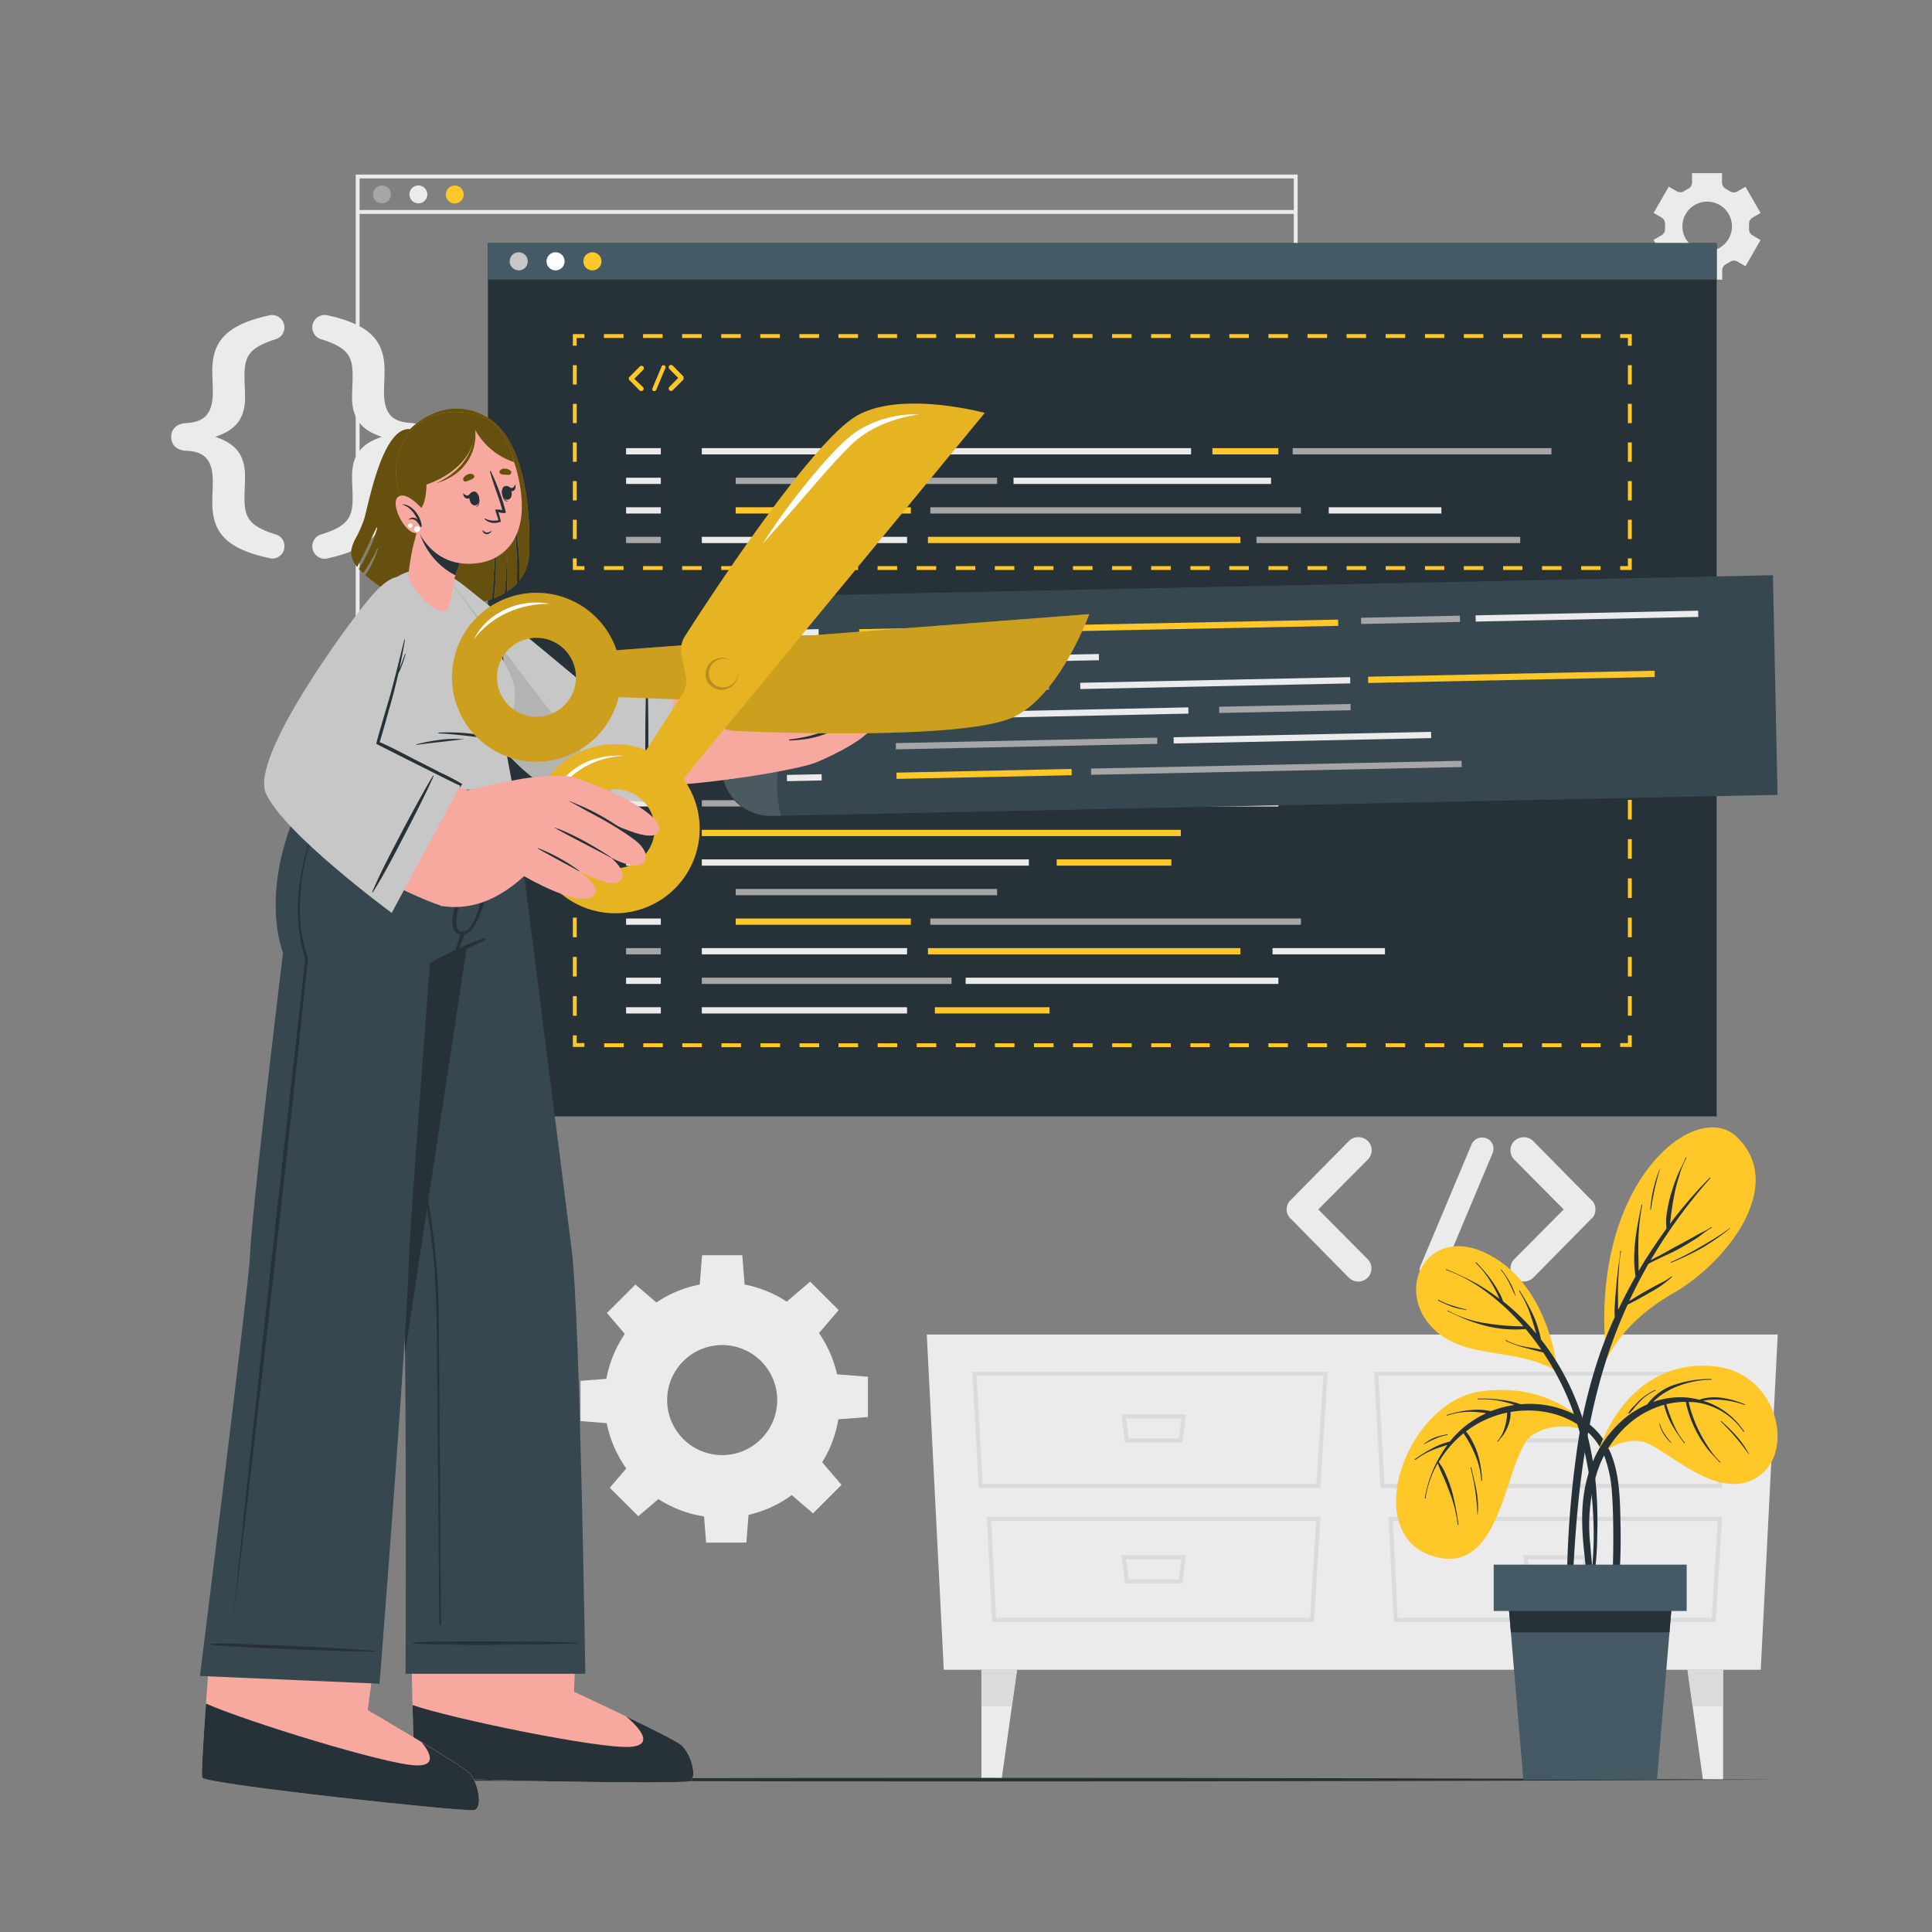 <svg xmlns="http://www.w3.org/2000/svg" viewBox="0 0 500 500"><rect x="0" y="0" width="500" height="500" fill="#808080" stroke="none"/><g id="freepik--background-complete--inject-52"><path d="M430,56.29a1.85,1.85,0,0,1,.91,1.72c0,.19,0,.39,0,.58s0,.39,0,.58a1.86,1.86,0,0,1-.9,1.72l-2.09,1.2,3.92,6.78,2.08-1.2a1.85,1.85,0,0,1,1.95.07c.32.21.66.4,1,.58a1.85,1.85,0,0,1,1,1.65v2.4h7.83V70a1.85,1.85,0,0,1,1-1.65c.34-.18.68-.37,1-.58a1.85,1.85,0,0,1,1.95-.07l2.08,1.2,3.91-6.78-2.08-1.21a1.84,1.84,0,0,1-.91-1.72c0-.19,0-.38,0-.57s0-.39,0-.58a1.85,1.85,0,0,1,.91-1.72l2.08-1.2-3.91-6.78-2.07,1.2a1.85,1.85,0,0,1-2-.07,10.14,10.14,0,0,0-1-.58,1.86,1.86,0,0,1-1-1.66V44.81H437.9V47.2a1.86,1.86,0,0,1-1,1.66,10.14,10.14,0,0,0-1,.58,1.85,1.85,0,0,1-1.95.07l-2.07-1.2-3.92,6.78Zm11.81-4.11a6.41,6.41,0,1,1-6.4,6.41A6.41,6.41,0,0,1,441.81,52.18Z" style="fill:#ebebeb"></path><path d="M156.43,362.35a30.47,30.47,0,1,0,30.47-30.47A30.47,30.47,0,0,0,156.43,362.35Zm16.23,0a14.24,14.24,0,1,1,14.24,14.23A14.24,14.24,0,0,1,172.66,362.35Z" style="fill:#ebebeb"></path><polygon points="181.04 333.14 192.76 333.14 192.11 324.85 181.69 324.85 181.04 333.14" style="fill:#ebebeb"></polygon><polygon points="203.34 337.09 211.63 345.38 217.04 339.05 209.67 331.68 203.34 337.09" style="fill:#ebebeb"></polygon><polygon points="216.32 355.65 216.32 367.37 224.62 366.72 224.62 356.3 216.32 355.65" style="fill:#ebebeb"></polygon><polygon points="212.38 377.96 204.09 386.24 210.41 391.65 217.78 384.28 212.38 377.96" style="fill:#ebebeb"></polygon><polygon points="193.81 390.94 182.09 390.94 182.74 399.23 193.16 399.23 193.81 390.94" style="fill:#ebebeb"></polygon><polygon points="171.51 386.99 163.22 378.7 157.81 385.03 165.19 392.4 171.51 386.99" style="fill:#ebebeb"></polygon><polygon points="158.53 368.43 158.53 356.71 150.23 357.36 150.23 367.78 158.53 368.43" style="fill:#ebebeb"></polygon><polygon points="162.48 346.12 170.76 337.84 164.44 332.43 157.07 339.8 162.48 346.12" style="fill:#ebebeb"></polygon><path d="M85,144.45a3.21,3.21,0,0,1-2-6.1c7.22-2.24,8.26-4.54,8.26-9.6,0-1.49-.15-3.94-.15-5.51,0-5.8,2.75-8.55,7.74-10.19-4.91-1.56-7.74-4.39-7.74-10.19,0-1.56.15-4,.15-5.51,0-5-1-7.36-8.26-9.59a3.21,3.21,0,0,1,2-6.1C96.48,84.19,99.53,88.8,99.53,96c0,1.11-.15,4.09-.15,5.35,0,5.51,1.94,7.89,7,8.11,2.39.15,3.8,1.56,3.8,3.57s-1.41,3.42-3.8,3.57c-5.05.15-7,2.61-7,8,0,1.26.15,4.24.15,5.35C99.53,137.3,96.48,141.92,85,144.45Z" style="fill:#ebebeb"></path><path d="M69.52,81.66a3.2,3.2,0,0,1,1.93,6.1c-7.14,2.23-8.18,4.54-8.18,9.59,0,1.49.15,4,.15,5.51,0,5.8-2.76,8.55-7.74,10.19,4.91,1.56,7.74,4.39,7.74,10.19,0,1.57-.15,4-.15,5.51,0,5.06,1,7.36,8.18,9.6a3.08,3.08,0,0,1,2.16,3.05,3.13,3.13,0,0,1-4.09,3C58,141.92,54.94,137.3,54.94,130c0-1.11.14-4.09.14-5.35,0-5.43-2-7.89-7.06-8-2.31-.15-3.72-1.56-3.72-3.57s1.41-3.42,3.72-3.57c5.06-.22,7.06-2.6,7.06-8.11,0-1.26-.14-4.24-.14-5.35C54.94,88.8,58,84.19,69.52,81.66Z" style="fill:#ebebeb"></path><path d="M353.92,325.85a3.4,3.4,0,0,1-2.36,5.82,3.58,3.58,0,0,1-2.48-1L334,315.35c-.17-.05-.22-.16-.27-.32a.55.55,0,0,0-.17-.11,1.47,1.47,0,0,1-.15-.43.28.28,0,0,1-.17-.22c-.05-.11-.05-.27-.1-.32s-.12-.21-.12-.27v-.38c0-.11-.05-.16-.05-.32s.05-.22.05-.27v-.37c0-.11.12-.17.12-.22s.05-.27.1-.44.05-.05.05-.1.17-.38.27-.48a.11.11,0,0,1,.12-.11.9.9,0,0,1,.32-.38l15.13-15.35a3.51,3.51,0,0,1,4.84,0,3.39,3.39,0,0,1,0,4.85L341.17,313Z" style="fill:#ebebeb"></path><path d="M367.64,327.58l13.2-31.41a3,3,0,0,1,3.93-1.55,2.91,2.91,0,0,1,1.51,3.82l-13.2,31.45a3,3,0,0,1-2.75,1.78,2.55,2.55,0,0,1-1.07-.21A2.92,2.92,0,0,1,367.64,327.58Z" style="fill:#ebebeb"></path><path d="M412.33,314.92a0,0,0,0,1-.05.05,2.72,2.72,0,0,1-.38.38L396.77,330.7a3.52,3.52,0,0,1-4.85,0,3.41,3.41,0,0,1,0-4.85L404.68,313l-12.76-12.87a3.41,3.41,0,0,1,0-4.85,3.52,3.52,0,0,1,4.85,0l15.13,15.35a2.72,2.72,0,0,1,.38.38c.05,0,.05.11.05.11.11.21.21.32.28.48s.05.05.05.1a2,2,0,0,0,.16.49c0,.06.05.06.05.17v.37c0,.05.06.21.06.27s-.06.21-.06.27v.43c0,.06-.05.06-.05.11a3.28,3.28,0,0,0-.16.48c0,.06-.05.06-.05.16A5.23,5.23,0,0,0,412.33,314.92Z" style="fill:#ebebeb"></path><path d="M335.83,229.33H92.06V45.17H335.83Zm-242.77-1H334.83V46.17H93.06Z" style="fill:#ebebeb"></path><path d="M101.17,50.33A2.31,2.31,0,1,1,98.86,48,2.32,2.32,0,0,1,101.17,50.33Z" style="fill:#a6a6a6"></path><path d="M110.59,50.33A2.31,2.31,0,1,1,108.28,48,2.31,2.31,0,0,1,110.59,50.33Z" style="fill:#ebebeb"></path><path d="M120,50.33a2.31,2.31,0,1,1-2.3-2.31A2.31,2.31,0,0,1,120,50.33Z" style="fill:#FFC727"></path><rect x="92.56" y="54.35" width="242.77" height="1" style="fill:#ebebeb"></rect><polygon points="244.25 432.13 455.68 432.13 460.08 345.38 239.85 345.38 244.25 432.13" style="fill:#ebebeb"></polygon><path d="M445.66,385.09H357.27L355.61,355h92ZM358.28,384h86.38l1.8-28H356.74Z" style="fill:#dbdbdb"></path><path d="M444,419.74h-83.3l-1.35-27.19h86.35Zm-82.29-1.07H443l1.56-25.05H360.5Z" style="fill:#dbdbdb"></path><path d="M410,373.3H395.12l-.94-7.27h16.73Zm-13.91-1.07h13l.66-5.13H395.4Z" style="fill:#dbdbdb"></path><path d="M410,409.78H395.12l-.94-7.27h16.73Zm-13.91-1.07h13l.66-5.13H395.4Z" style="fill:#dbdbdb"></path><path d="M341.69,385.09h-88.4L251.63,355h92ZM254.3,384h86.39l1.79-28H252.76Z" style="fill:#dbdbdb"></path><path d="M340.06,419.74h-83.3l-1.36-27.19h86.35Zm-82.29-1.07h81.28l1.57-25.05h-84.1Z" style="fill:#dbdbdb"></path><path d="M306,373.3H291.15l-.94-7.27h16.73Zm-13.91-1.07h13l.67-5.13H291.42Z" style="fill:#dbdbdb"></path><path d="M306,409.78H291.15l-.94-7.27h16.73Zm-13.91-1.07h13l.67-5.13H291.42Z" style="fill:#dbdbdb"></path><polygon points="263.21 432.13 261.88 441.58 259.21 460.57 253.99 460.57 253.99 432.13 263.21 432.13" style="fill:#ebebeb"></polygon><polygon points="263.21 432.13 261.88 441.58 253.99 441.58 253.99 432.13 263.21 432.13" style="fill:#dbdbdb"></polygon><polygon points="436.72 432.13 438.05 441.58 440.72 460.57 445.94 460.57 445.94 432.13 436.72 432.13" style="fill:#ebebeb"></polygon><polygon points="436.72 432.13 438.05 441.58 445.94 441.58 445.94 432.13 436.72 432.13" style="fill:#dbdbdb"></polygon></g><g id="freepik--Tab--inject-52"><rect x="126.28" y="62.92" width="318" height="225.99" style="fill:#263238"></rect><rect x="126.28" y="62.92" width="318" height="9.42" style="fill:#455a64"></rect><path d="M136.59,67.63a2.34,2.34,0,1,1-2.34-2.34A2.34,2.34,0,0,1,136.59,67.63Z" style="fill:#c7c7c7"></path><path d="M146.12,67.63a2.34,2.34,0,1,1-2.33-2.34A2.33,2.33,0,0,1,146.12,67.63Z" style="fill:#fff"></path><path d="M155.66,67.63a2.34,2.34,0,1,1-2.34-2.34A2.34,2.34,0,0,1,155.66,67.63Z" style="fill:#FFC727"></path><polygon points="422.3 147.51 419.3 147.51 419.3 146.51 421.3 146.51 421.3 144.51 422.3 144.51 422.3 147.51" style="fill:#FFC727"></polygon><path d="M414.24,147.51h-5.05v-1h5.05Zm-10.11,0h-5.06v-1h5.06Zm-10.12,0H389v-1H394Zm-10.11,0h-5.06v-1h5.06Zm-10.12,0h-5v-1h5Zm-10.11,0h-5.06v-1h5.06Zm-10.12,0H348.5v-1h5.05Zm-10.11,0h-5.06v-1h5.06Zm-10.12,0h-5.05v-1h5.05Zm-10.11,0h-5.06v-1h5.06Zm-10.12,0h-5v-1h5Zm-10.11,0h-5.06v-1H303Zm-10.11,0h-5.06v-1h5.06Zm-10.12,0h-5.06v-1h5.06Zm-10.12,0h-5.05v-1h5.05Zm-10.11,0h-5.06v-1h5.06Zm-10.11,0h-5.06v-1h5.06Zm-10.12,0h-5.06v-1h5.06Zm-10.11,0h-5.06v-1h5.06Zm-10.12,0H217v-1h5.06Zm-10.11,0h-5.06v-1H212Zm-10.12,0h-5.06v-1h5.06Zm-10.11,0h-5.06v-1h5.06Zm-10.12,0h-5.06v-1h5.06Zm-10.11,0h-5.06v-1h5.06Zm-10.12,0h-5.06v-1h5.06Z" style="fill:#FFC727"></path><polygon points="151.25 147.51 148.25 147.51 148.25 144.51 149.25 144.51 149.25 146.51 151.25 146.51 151.25 147.51" style="fill:#FFC727"></polygon><path d="M149.26,139.51h-1v-5h1Zm0-10h-1v-5h1Zm0-10h-1v-5h1Zm0-10h-1v-5h1Zm0-10h-1v-5h1Z" style="fill:#FFC727"></path><polygon points="149.25 89.47 148.25 89.47 148.25 86.47 151.25 86.47 151.25 87.47 149.25 87.47 149.25 89.47" style="fill:#FFC727"></polygon><path d="M414.24,87.47h-5.05v-1h5.05Zm-10.11,0h-5.06v-1h5.06Zm-10.12,0H389v-1H394Zm-10.11,0h-5.06v-1h5.06Zm-10.12,0h-5v-1h5Zm-10.11,0h-5.06v-1h5.06Zm-10.12,0H348.5v-1h5.05Zm-10.11,0h-5.06v-1h5.06Zm-10.12,0h-5.05v-1h5.05Zm-10.11,0h-5.06v-1h5.06Zm-10.12,0h-5v-1h5Zm-10.11,0h-5.06v-1H303Zm-10.12,0h-5.05v-1h5.05Zm-10.11,0h-5.06v-1h5.06Zm-10.12,0h-5.05v-1h5.05Zm-10.11,0h-5.06v-1h5.06Zm-10.11,0h-5.06v-1h5.06Zm-10.12,0h-5.06v-1h5.06Zm-10.12,0h-5v-1h5Zm-10.11,0H217v-1h5.06Zm-10.11,0h-5.06v-1H212Zm-10.12,0h-5.06v-1h5.06Zm-10.11,0h-5.06v-1h5.06Zm-10.12,0h-5.06v-1h5.06Zm-10.11,0h-5.06v-1h5.06Zm-10.12,0h-5.06v-1h5.06Z" style="fill:#FFC727"></path><polygon points="422.3 89.47 421.3 89.47 421.3 87.47 419.3 87.47 419.3 86.47 422.3 86.47 422.3 89.47" style="fill:#FFC727"></polygon><path d="M422.3,139.51h-1v-5h1Zm0-10h-1v-5h1Zm0-10h-1v-5h1Zm0-10h-1v-5h1Zm0-10h-1v-5h1Z" style="fill:#FFC727"></path><polygon points="422.3 270.95 419.3 270.95 419.3 269.95 421.3 269.95 421.3 267.95 422.3 267.95 422.3 270.95" style="fill:#FFC727"></polygon><path d="M414.24,271h-5.05v-1h5.05Zm-10.11,0h-5.06v-1h5.06ZM394,271H389v-1H394Zm-10.11,0h-5.06v-1h5.06Zm-10.12,0h-5v-1h5Zm-10.11,0h-5.06v-1h5.06Zm-10.12,0H348.5v-1h5.05Zm-10.11,0h-5.06v-1h5.06Zm-10.12,0h-5.05v-1h5.05Zm-10.11,0h-5.06v-1h5.06Zm-10.12,0h-5v-1h5ZM303,271h-5.06v-1H303Zm-10.11,0h-5.06v-1h5.06Zm-10.12,0h-5.06v-1h5.06Zm-10.12,0h-5.05v-1h5.05Zm-10.11,0h-5.06v-1h5.06Zm-10.11,0h-5.06v-1h5.06Zm-10.12,0h-5.06v-1h5.06Zm-10.11,0h-5.06v-1h5.06Zm-10.12,0H217v-1h5.06ZM212,271h-5.06v-1H212Zm-10.12,0h-5.06v-1h5.06Zm-10.11,0h-5.06v-1h5.06Zm-10.12,0h-5.06v-1h5.06Zm-10.11,0h-5.06v-1h5.06Zm-10.12,0h-5.06v-1h5.06Z" style="fill:#FFC727"></path><polygon points="151.25 270.95 148.25 270.95 148.25 267.95 149.25 267.95 149.25 269.95 151.25 269.95 151.25 270.95" style="fill:#FFC727"></polygon><path d="M149.26,262.87h-1v-5.08h1Zm0-10.15h-1v-5.08h1Zm0-10.16h-1v-5.08h1Zm0-10.16h-1v-5.08h1Zm0-10.16h-1v-5.07h1Zm0-10.15h-1V207h1Z" style="fill:#FFC727"></path><polygon points="149.25 201.93 148.25 201.93 148.25 198.93 151.25 198.93 151.25 199.93 149.25 199.93 149.25 201.93" style="fill:#FFC727"></polygon><path d="M414.24,199.93h-5.05v-1h5.05Zm-10.11,0h-5.06v-1h5.06Zm-10.12,0H389v-1H394Zm-10.11,0h-5.06v-1h5.06Zm-10.12,0h-5v-1h5Zm-10.11,0h-5.06v-1h5.06Zm-10.12,0H348.5v-1h5.05Zm-10.11,0h-5.06v-1h5.06Zm-10.12,0h-5.05v-1h5.05Zm-10.11,0h-5.06v-1h5.06Zm-10.12,0h-5v-1h5Zm-10.11,0h-5.06v-1H303Zm-10.12,0h-5.05v-1h5.05Zm-10.11,0h-5.06v-1h5.06Zm-10.12,0h-5.05v-1h5.05Zm-10.11,0h-5.06v-1h5.06Zm-10.11,0h-5.06v-1h5.06Zm-10.12,0h-5.06v-1h5.06Zm-10.12,0h-5v-1h5Zm-10.11,0H217v-1h5.06Zm-10.11,0h-5.06v-1H212Zm-10.12,0h-5.06v-1h5.06Zm-10.11,0h-5.06v-1h5.06Zm-10.12,0h-5.06v-1h5.06Zm-10.11,0h-5.06v-1h5.06Zm-10.12,0h-5.06v-1h5.06Z" style="fill:#FFC727"></path><polygon points="422.3 201.93 421.3 201.93 421.3 199.93 419.3 199.93 419.3 198.93 422.3 198.93 422.3 201.93" style="fill:#FFC727"></polygon><path d="M422.3,262.87h-1V257.8h1Zm0-10.15h-1v-5.08h1Zm0-10.16h-1v-5.08h1Zm0-10.16h-1v-5.08h1Zm0-10.16h-1v-5.07h1Zm0-10.15h-1V207h1Z" style="fill:#FFC727"></path><rect x="162.03" y="115.98" width="8.99" height="1.62" style="fill:#ebebeb"></rect><rect x="181.63" y="115.98" width="126.62" height="1.62" style="fill:#ebebeb"></rect><rect x="313.77" y="115.98" width="17.07" height="1.62" style="fill:#FFC727"></rect><rect x="334.55" y="115.98" width="66.96" height="1.62" style="fill:#a6a6a6"></rect><rect x="162.03" y="123.63" width="8.99" height="1.62" style="fill:#ebebeb"></rect><rect x="190.39" y="123.63" width="67.66" height="1.62" style="fill:#a6a6a6"></rect><rect x="190.39" y="131.28" width="45.34" height="1.62" style="fill:#FFC727"></rect><rect x="325.18" y="138.93" width="68.25" height="1.62" style="fill:#a6a6a6"></rect><rect x="240.76" y="131.28" width="95.92" height="1.62" style="fill:#a6a6a6"></rect><rect x="262.3" y="123.63" width="66.64" height="1.62" style="fill:#ebebeb"></rect><rect x="343.88" y="131.28" width="29.15" height="1.62" style="fill:#ebebeb"></rect><rect x="162.03" y="131.28" width="8.99" height="1.62" style="fill:#ebebeb"></rect><rect x="162.03" y="138.93" width="8.99" height="1.62" style="fill:#a6a6a6"></rect><rect x="181.63" y="138.93" width="53.12" height="1.62" style="fill:#ebebeb"></rect><rect x="240.15" y="138.93" width="80.86" height="1.62" style="fill:#FFC727"></rect><rect x="181.63" y="207.1" width="64.63" height="1.62" style="fill:#a6a6a6"></rect><rect x="273.47" y="222.41" width="29.67" height="1.62" style="fill:#FFC727"></rect><rect x="190.39" y="237.71" width="45.34" height="1.62" style="fill:#FFC727"></rect><rect x="181.63" y="214.76" width="123.96" height="1.62" style="fill:#FFC727"></rect><rect x="249.91" y="207.1" width="80.93" height="1.62" style="fill:#ebebeb"></rect><rect x="162.03" y="207.1" width="8.99" height="1.62" style="fill:#ebebeb"></rect><rect x="162.03" y="222.41" width="8.99" height="1.62" style="fill:#ebebeb"></rect><rect x="181.63" y="222.41" width="84.64" height="1.62" style="fill:#ebebeb"></rect><rect x="241.95" y="260.67" width="29.67" height="1.62" style="fill:#FFC727"></rect><rect x="181.63" y="260.67" width="53.12" height="1.62" style="fill:#ebebeb"></rect><rect x="162.03" y="230.06" width="8.99" height="1.62" style="fill:#ebebeb"></rect><rect x="190.39" y="230.06" width="67.66" height="1.62" style="fill:#a6a6a6"></rect><rect x="181.63" y="253.02" width="64.63" height="1.62" style="fill:#a6a6a6"></rect><rect x="240.76" y="237.71" width="95.92" height="1.62" style="fill:#a6a6a6"></rect><rect x="329.33" y="245.37" width="29.1" height="1.62" style="fill:#ebebeb"></rect><rect x="162.03" y="237.71" width="8.99" height="1.62" style="fill:#ebebeb"></rect><rect x="162.03" y="245.37" width="8.99" height="1.62" style="fill:#a6a6a6"></rect><rect x="162.03" y="253.02" width="8.99" height="1.62" style="fill:#ebebeb"></rect><rect x="162.03" y="260.67" width="8.99" height="1.62" style="fill:#ebebeb"></rect><rect x="181.63" y="245.37" width="53.12" height="1.62" style="fill:#ebebeb"></rect><rect x="249.91" y="253.02" width="80.93" height="1.62" style="fill:#ebebeb"></rect><rect x="240.15" y="245.37" width="80.86" height="1.62" style="fill:#FFC727"></rect><path d="M166.39,100.17a.6.6,0,0,1,0,.87.63.63,0,0,1-.42.17.68.68,0,0,1-.45-.17l-2.72-2.76s0,0-.05-.06l0,0a.26.26,0,0,1,0-.08.05.05,0,0,1,0,0,.15.15,0,0,1,0-.06s0,0,0,0v-.25s0,0,0,0a.2.2,0,0,1,0-.07s0,0,0,0a.73.73,0,0,1,.05-.09,0,0,0,0,1,0,0,.19.19,0,0,1,.06-.07l2.72-2.76a.63.63,0,0,1,.87,0,.6.6,0,0,1,0,.87l-2.29,2.32Z" style="fill:#FFC727"></path><path d="M168.86,100.48l2.37-5.65a.54.54,0,0,1,.71-.28.51.51,0,0,1,.27.68l-2.37,5.66a.53.53,0,0,1-.5.32.46.46,0,0,1-.19,0A.52.52,0,0,1,168.86,100.48Z" style="fill:#FFC727"></path><path d="M176.9,98.2h0a.46.46,0,0,1-.07.07L174.1,101a.66.66,0,0,1-.44.17.63.63,0,0,1-.43-.17.62.62,0,0,1,0-.87l2.29-2.32-2.29-2.32a.62.62,0,0,1,0-.87.63.63,0,0,1,.87,0l2.72,2.76a.46.46,0,0,1,.07.07s0,0,0,0a.9.9,0,0,1,0,.09s0,0,0,0a.26.26,0,0,0,0,.08s0,0,0,0v.07s0,0,0,0,0,0,0,.05V98s0,0,0,0a.41.41,0,0,0,0,.08s0,0,0,0Z" style="fill:#FFC727"></path></g><g id="freepik--Code--inject-52"><path d="M186.47,151.7h273a0,0,0,0,1,0,0v56.86a0,0,0,0,1,0,0H198.84a12.38,12.38,0,0,1-12.38-12.38V151.7A0,0,0,0,1,186.47,151.7Z" transform="translate(-3.71 6.82) rotate(-1.2)" style="fill:#37474f"></path><rect x="381.89" y="158.63" width="57.62" height="1.62" transform="translate(-3.25 8.65) rotate(-1.2)" style="fill:#ebebeb"></rect><rect x="352.25" y="159.59" width="25.59" height="1.62" transform="translate(-3.28 7.69) rotate(-1.2)" style="fill:#a6a6a6"></rect><rect x="315.52" y="182.53" width="34.02" height="1.62" transform="translate(-3.77 7.02) rotate(-1.2)" style="fill:#a6a6a6"></rect><rect x="222.46" y="161.28" width="123.96" height="1.62" transform="matrix(1, -0.02, 0.02, 1, -3.34, 6)" style="fill:#FFC727"></rect><rect x="231.39" y="169.49" width="53.12" height="1.62" transform="matrix(1, -0.02, 0.02, 1, -3.52, 5.45)" style="fill:#ebebeb"></rect><rect x="354.08" y="174.35" width="74.16" height="1.62" transform="translate(-3.59 8.24) rotate(-1.2)" style="fill:#FFC727"></rect><rect x="279.57" y="175.96" width="69.88" height="1.62" transform="translate(-3.64 6.64) rotate(-1.2)" style="fill:#ebebeb"></rect><rect x="231.55" y="177.28" width="39.93" height="1.62" transform="translate(-3.68 5.32) rotate(-1.2)" style="fill:#a6a6a6"></rect><rect x="202.88" y="162.9" width="8.99" height="1.62" transform="translate(-3.39 4.39) rotate(-1.2)" style="fill:#ebebeb"></rect><rect x="203.04" y="170.55" width="8.99" height="1.62" transform="translate(-3.55 4.39) rotate(-1.2)" style="fill:#a6a6a6"></rect><rect x="203.2" y="178.2" width="8.99" height="1.62" transform="translate(-3.71 4.4) rotate(-1.2)" style="fill:#ebebeb"></rect><rect x="203.35" y="185.15" width="8.99" height="1.62" transform="matrix(1, -0.02, 0.02, 1, -3.85, 4.4)" style="fill:#ebebeb"></rect><rect x="222.93" y="183.94" width="84.64" height="1.62" transform="translate(-3.82 5.61) rotate(-1.2)" style="fill:#ebebeb"></rect><rect x="203.51" y="192.8" width="8.99" height="1.62" transform="translate(-4.02 4.41) rotate(-1.2)" style="fill:#ebebeb"></rect><rect x="231.85" y="191.59" width="67.66" height="1.62" transform="translate(-3.98 5.62) rotate(-1.2)" style="fill:#a6a6a6"></rect><rect x="232.02" y="199.47" width="45.34" height="1.62" transform="translate(-4.15 5.39) rotate(-1.2)" style="fill:#FFC727"></rect><rect x="282.37" y="197.89" width="95.92" height="1.62" transform="translate(-4.1 6.97) rotate(-1.2)" style="fill:#a6a6a6"></rect><rect x="303.75" y="190.09" width="66.64" height="1.62" transform="translate(-3.93 7.11) rotate(-1.2)" style="fill:#ebebeb"></rect><rect x="203.67" y="200.45" width="8.99" height="1.62" transform="translate(-4.18 4.41) rotate(-1.2)" style="fill:#ebebeb"></rect><path d="M202.26,211.1l-2.33.05a12.84,12.84,0,0,1-13.11-12.57,44.7,44.7,0,0,0,14.55.08S200.42,206.43,202.26,211.1Z" style="fill:#fff;opacity:0.1"></path></g><g id="freepik--Floor--inject-52"><path d="M460.08,460.57c-130.8.62-277.53.62-408.33,0,130.8-.61,277.53-.61,408.33,0Z" style="fill:#263238"></path></g><g id="freepik--Plant--inject-52"><path d="M413,371.35s-9.14-14-29.59-11.29c-19.43,2.58-31.52,36.63-12.69,42.62s18.49-26.6,26-31.41C402.28,367.74,409.59,369.3,413,371.35Z" style="fill:#FFC727"></path><path d="M366.17,377.64a38.2,38.2,0,0,1,4.43-2.77,17.63,17.63,0,0,1,4.6-1.78,27.74,27.74,0,0,1,2.93-3.11,26,26,0,0,1,6.5-4.24l-.59-.1c-1.06-.13-2.12-.24-3.19-.27a17.88,17.88,0,0,0-6.32,1c-.11,0-.18-.15-.06-.18a28,28,0,0,1,6.34-1.28,17.45,17.45,0,0,1,3.15,0c.56.06,1.12.15,1.67.26l.32,0a27.21,27.21,0,0,1,6-1.57l-.54-.21a29.83,29.83,0,0,0-2.92-.76,23.25,23.25,0,0,0-6-.48c-.12,0-.14-.19,0-.19a37.44,37.44,0,0,1,6.08.33,25.5,25.5,0,0,1,5,1.13,25.21,25.21,0,0,1,3.69-.07c7,.36,14.36,3.69,18.12,9.83s3.86,13.89,4,20.89a155.34,155.34,0,0,1-2,29.15c-.1.57-.9.39-.86-.15.51-8.25,1-16.51,1-24.77,0-3.83-.05-7.68-.32-11.5a33.5,33.5,0,0,0-1.87-9.62,17.11,17.11,0,0,0-6.07-7.9,22.94,22.94,0,0,0-9.29-3.85,25.72,25.72,0,0,0-9.05,0,5.85,5.85,0,0,1-.12,1.77,9.52,9.52,0,0,1-.65,2.15,10.53,10.53,0,0,1-1,1.86c-.43.65-1,1.22-1.43,1.84-.08.1-.23,0-.15-.13a9.11,9.11,0,0,0,1.93-3.79,15.44,15.44,0,0,0,.43-2c.08-.51.08-1,.15-1.55a26.5,26.5,0,0,0-9.17,3.79c-.52.34-1,.71-1.53,1.09a9.86,9.86,0,0,1,1.5,2.24,21.62,21.62,0,0,1,1.48,3.34,27,27,0,0,1,1.19,7.14c0,.12-.19.14-.19,0a20.37,20.37,0,0,0-1.66-6.81,25.94,25.94,0,0,0-1.49-3.1c-.29-.51-.6-1-.92-1.52-.17-.26-.36-.53-.52-.82a27.54,27.54,0,0,0-6.43,7.46s0,0,0,0a13.81,13.81,0,0,1,2,3.59,31,31,0,0,1,1.49,4.18,67.9,67.9,0,0,1,1.62,8.39c0,.12-.18.14-.2,0a34.11,34.11,0,0,0-2.07-8.3c-.48-1.31-1-2.61-1.54-3.89a32.93,32.93,0,0,1-1.55-3.68,25.7,25.7,0,0,0-3.16,9.06c0,.12-.21.08-.19,0a32.44,32.44,0,0,1,5.84-13.8c-1.28.41-2.55.79-3.79,1.32a19.91,19.91,0,0,0-4.44,2.53C366.18,377.87,366.07,377.71,366.17,377.64Z" style="fill:#263238"></path><path d="M380.78,379.77c.41,2,1,4,1.34,6.07a22.47,22.47,0,0,1,.32,6c0,.06-.09.05-.09,0a57.09,57.09,0,0,0-1.76-12A.1.1,0,1,1,380.78,379.77Z" style="fill:#263238"></path><path d="M368.57,373.67A11,11,0,0,1,371.4,372a19.09,19.09,0,0,1,3.17-.79c.12,0,.14.17,0,.19a11.79,11.79,0,0,0-3.06.94,20.74,20.74,0,0,0-2.88,1.41C368.57,373.81,368.5,373.71,368.57,373.67Z" style="fill:#263238"></path><path d="M403.12,355.07s-1.92-23.51-19.4-31.14c-14.6-6.36-23,10-12.63,20.08C379.43,352.14,392.82,348.47,403.12,355.07Z" style="fill:#FFC727"></path><path d="M374.32,328.49a73.54,73.54,0,0,1,7.77,3.68,56.46,56.46,0,0,1,6,4c-.29-.6-.54-1.22-.84-1.8a30,30,0,0,0-1.48-2.66,24.88,24.88,0,0,0-3.85-4.87.1.1,0,0,1,.14-.14,39.55,39.55,0,0,1,4,4.72,28.13,28.13,0,0,1,1.66,2.66A10.87,10.87,0,0,1,389,336.8l.19.14a57.08,57.08,0,0,1,8.35,8.17c0-.23-.1-.46-.16-.67-.33-1.15-.68-2.29-1.06-3.42a28.84,28.84,0,0,0-3.16-6.86c-.06-.1.11-.2.17-.09a53.57,53.57,0,0,1,3.66,6.69,25,25,0,0,1,1.21,3.47,15.36,15.36,0,0,1,.57,2.36c.76,1,1.51,1.94,2.21,3,7.51,10.68,11.28,23.6,12.18,36.53a112,112,0,0,1,.19,11.59,71.79,71.79,0,0,1-1,11.62c-.05.25-.43.17-.42-.07.09-3.39.44-6.78.5-10.18a99.22,99.22,0,0,0-.33-10.2,94.56,94.56,0,0,0-3.81-20A71.25,71.25,0,0,0,399.37,350c-.73-.15-1.46-.35-2.19-.54s-1.75-.44-2.61-.69a25.68,25.68,0,0,1-4.88-1.78c-.11-.06,0-.23.1-.17a15.73,15.73,0,0,0,4.95,1.71c1.36.27,2.78.45,4.16.76-1.27-1.84-2.62-3.63-4.07-5.34a30.59,30.59,0,0,1-9.95-.74,40,40,0,0,1-5.09-1.59c-1.75-.67-3.4-1.54-5.13-2.26-.13-.06,0-.25.08-.17a29.24,29.24,0,0,0,10.08,3.3,62.15,62.15,0,0,0,9.43.77c-1.24-1.42-2.53-2.81-3.89-4.11-4.6-4.38-10.05-8.39-16.1-10.49C374.14,328.63,374.21,328.44,374.32,328.49Z" style="fill:#263238"></path><path d="M388.54,328.56a25.53,25.53,0,0,1,2.15,3.13,17.23,17.23,0,0,1,1.54,3.65s-.05.07-.07,0c-.58-1.15-1.08-2.35-1.67-3.5a17.58,17.58,0,0,0-2.08-3.18C388.33,328.6,388.47,328.46,388.54,328.56Z" style="fill:#263238"></path><path d="M372.29,336.39a17.81,17.81,0,0,0,3.58,1.49,31.22,31.22,0,0,0,3.65,1,.06.06,0,0,1,0,.11,17.36,17.36,0,0,1-3.78-.83,32.13,32.13,0,0,1-3.54-1.59C372.08,336.5,372.18,336.33,372.29,336.39Z" style="fill:#263238"></path><path d="M415.75,351.6c.11,1,2.64-8.54,17.42-17,13.43-7.7,29.45-27.73,16.29-40.39C438.83,284,410.85,306.25,415.75,351.6Z" style="fill:#FFC727"></path><path d="M405.57,406.37a261.57,261.57,0,0,1,2.35-29.72,133.94,133.94,0,0,1,6.24-26.6c1.1-3.11,2.36-6.17,3.72-9.18a20.62,20.62,0,0,1,.07-3.52c.07-1.5.2-3,.34-4.5s.29-3,.47-4.5.5-3,.56-4.49a.1.1,0,1,1,.19,0,31.66,31.66,0,0,0-.53,4.76c-.12,1.45-.2,2.9-.24,4.36s0,2.91,0,4.36c0,.53,0,1.08.05,1.64,1.39-2.93,2.88-5.83,4.49-8.64-1-6.13.3-12.54,1.55-18.53,0-.12.21-.06.18.06a52.15,52.15,0,0,0-1,9.5c-.06,2.51.06,5,.07,7.54.35-.6.71-1.2,1.07-1.8,1.92-3.13,4-6.2,6.14-9.17a14.56,14.56,0,0,1,.14-4.37,33.92,33.92,0,0,1,1.08-4.77c.47-1.57,1-3.1,1.63-4.62s1.5-3,2.11-4.58c.05-.13.25,0,.18.08a21.92,21.92,0,0,0-1.85,4.64,40.24,40.24,0,0,0-1.21,4.59c-.32,1.56-.57,3.12-.79,4.69-.15,1-.24,2.12-.42,3.17a112.25,112.25,0,0,1,10.35-12,.1.1,0,0,1,.14.13,136.69,136.69,0,0,0-15,20.45l-.48.82c.82-.51,1.75-.91,2.52-1.34q2.14-1.2,4.31-2.37c1.4-.75,2.79-1.52,4.19-2.29.71-.4,1.42-.81,2.15-1.18a17.36,17.36,0,0,0,2.5-1.39c.12-.09.24.09.12.15-1.43.78-2.68,1.95-4.06,2.82s-2.78,1.73-4.22,2.53c-2.63,1.47-5.48,2.52-8.07,4q-2.69,4.71-5,9.65,2.36-1.51,4.8-2.88c1.05-.59,2.1-1.16,3.16-1.72a15.55,15.55,0,0,0,3-1.8.1.1,0,0,1,.13.14,27.62,27.62,0,0,1-5.68,4c-1.9,1.11-3.82,2.18-5.79,3.15q-2.37,5.19-4.28,10.58c-6.22,17.61-8.51,36.31-9.6,54.89-.32,5.54-.49,11.07-.56,16.61s.22,11.07.21,16.61c0,.16-.27.2-.29,0-.67-4.91-.78-9.9-1-14.85S405.46,411.4,405.57,406.37Z" style="fill:#263238"></path><path d="M432.43,326.62a72.84,72.84,0,0,0,7.85-4.06,83.89,83.89,0,0,0,7.46-4.74s.09,0,.05.07a63.36,63.36,0,0,1-7.16,5,72.75,72.75,0,0,1-8.11,3.89C432.41,326.84,432.32,326.66,432.43,326.62Z" style="fill:#263238"></path><path d="M428.15,306.7c.22-.86.49-1.7.78-2.54a.07.07,0,0,1,0-.1l.58-1.42a.87.87,0,0,1,.07-.17c0-.09.07-.18.11-.27s.05,0,0,0l-.14.5c0,.09,0,.17-.08.27a70.05,70.05,0,0,0-2.19,10c0,.11-.18.11-.17,0A33,33,0,0,1,428.15,306.7Z" style="fill:#263238"></path><path d="M413.09,377.07c5.15-16,16.8-25.51,31.76-23.31s20,21.91,10,28.49-22.82-6.65-28.92-8.88S413.09,377.07,413.09,377.07Z" style="fill:#FFC727"></path><path d="M411.72,417.91c-.21-1.81-.4-3.62-.6-5.43q-.57-5.43-1.15-10.86c-.7-6.63-.91-13.2.95-19.66a30,30,0,0,1,9.65-15,24.61,24.61,0,0,1,5.7-3.48,14.4,14.4,0,0,1,6.53-4.91,29.22,29.22,0,0,1,10.07-1.69c.12,0,.14.19,0,.19a24.69,24.69,0,0,0-9.46,2,20.9,20.9,0,0,0-3.63,2.05,18.88,18.88,0,0,0-2,1.73,20.86,20.86,0,0,1,8.79-1.17,20.33,20.33,0,0,1,3.19.58,8.9,8.9,0,0,1,2.36-.55,14,14,0,0,1,3.17,0,23.64,23.64,0,0,1,6.28,1.74c.11,0,0,.22-.08.17a22.53,22.53,0,0,0-6.07-1.35,20.43,20.43,0,0,0-3,0,15.27,15.27,0,0,0-1.65.25,19.27,19.27,0,0,1,10.61,7.93c.06.1-.09.22-.16.11A17.6,17.6,0,0,0,438,362.84c-.33,0-.66,0-1,0a12.85,12.85,0,0,1,.36,1.42c.2.72.43,1.42.68,2.12a35.6,35.6,0,0,0,1.79,4.22,34.89,34.89,0,0,0,2.35,4,20.55,20.55,0,0,0,3,3.75.1.1,0,1,1-.14.13c-1.05-1.23-2.23-2.33-3.22-3.62a29.71,29.71,0,0,1-2.55-3.9,28.44,28.44,0,0,1-1.91-4.3c-.28-.79-.52-1.58-.73-2.38a5.81,5.81,0,0,1-.3-1.48,20.17,20.17,0,0,0-5.12.63c1.15,3.47,2.37,7.1,4.81,9.91.08.1-.08.22-.16.12a43.29,43.29,0,0,1-3.19-4.75,19.43,19.43,0,0,1-2-5.15,23.9,23.9,0,0,0-8,4,28.14,28.14,0,0,0-9.47,13.88,46.61,46.61,0,0,0-1.65,18.2c.61,7.71,1.61,15.43,1.93,23.16,0,.51-.74.79-.92.24A27.52,27.52,0,0,1,411.72,417.91Z" style="fill:#263238"></path><path d="M421.44,365.65a8.94,8.94,0,0,1,1.44-1.76c.53-.58,1.07-1.14,1.65-1.67a13.87,13.87,0,0,1,3.86-2.51.1.1,0,0,1,.07.18,11.08,11.08,0,0,0-3.79,2.59c-.55.53-1.06,1.1-1.56,1.67a10.15,10.15,0,0,1-1.47,1.66C421.54,365.88,421.38,365.77,421.44,365.65Z" style="fill:#263238"></path><path d="M445.46,367.77a44.73,44.73,0,0,1,4,3.94,26.3,26.3,0,0,1,3.18,4.57c0,.05-.05.09-.08.05a59,59,0,0,0-7.19-8.41C445.25,367.83,445.36,367.68,445.46,367.77Z" style="fill:#263238"></path><path d="M429.58,368.52a10.91,10.91,0,0,0,1.21,2.59,17.44,17.44,0,0,0,1.73,2.2c0,.05,0,.11-.08.07a9.81,9.81,0,0,1-3-4.79C429.37,368.47,429.54,368.4,429.58,368.52Z" style="fill:#263238"></path><polygon points="389.96 409.94 391.01 422.44 394.24 460.57 428.83 460.57 432.06 422.44 433.11 409.94 389.96 409.94" style="fill:#455a64"></polygon><polygon points="389.96 409.94 391.01 422.44 432.06 422.44 433.11 409.94 389.96 409.94" style="fill:#263238"></polygon><rect x="386.56" y="404.93" width="49.94" height="11.99" transform="translate(823.07 821.85) rotate(180)" style="fill:#455a64"></rect></g><g id="freepik--Character--inject-52"><path d="M178.39,461c-2.31.75-68.31-.11-70.8-1.74-1-.6-1.5-64.88-1.5-64.88l44.14.45-1.67,43s25.12,11.62,27.67,13.7S180.71,460.28,178.39,461Z" style="fill:#f7a9a0"></path><path d="M158.56,442.36q-.26-.08-.27-.15Z" style="fill:#FFC727"></path><path d="M178.39,461c-2.31.74-68.3-.11-70.79-1.74-.33-.21-.61-8-.84-18,9.66,3.42,48.42,11.44,56.41,10.82,7.19-.56.68-6.35-1.17-7.88,6.43,3.08,13,6.35,14.23,7.36C178.76,453.62,180.71,460.28,178.39,461Z" style="fill:#263238"></path><path d="M92.54,204.3s9.91,111.52,11.53,120c.37,1.93.6,12.47.75,26,.35,29.56.14,82.88.14,82.88h46.52S150.1,340.85,148,323.85,132.82,204.3,132.82,204.3Z" style="fill:#37474f"></path><path d="M149.38,425.12c-7.26-.15-5.17-.21-12.43-.28-3.56,0-26.9-.23-30.22.32a.07.07,0,0,0,0,.14c3.32.55,26.66.35,30.22.32,7.26-.07,5.17-.13,12.43-.28A.11.11,0,0,0,149.38,425.12Z" style="fill:#263238"></path><path d="M113.8,372.32l-.15-20.25c-.05-6.53,0-13.07-.35-19.6-.63-13.22-3.31-26.22-5.22-39.29s-3.5-26.2-4.94-39.34c-1.62-14.74-3-29.5-4.56-44.25a.08.08,0,0,0-.16,0c2.2,26.33,4.64,52.66,8.29,78.84q1.35,9.76,3,19.49c1.09,6.57,2.17,13.14,2.68,19.78s.59,13,.66,19.53q.11,10.11.2,20.23c.15,15,.29,38,.44,53a.23.23,0,0,0,.45,0C114,407.11,113.9,385.68,113.8,372.32Z" style="fill:#263238"></path><path d="M82.73,204.3s19.72,111.52,21.34,120c.37,1.93.6,12.47.75,26v0L127,204.3Z" style="fill:#263238"></path><path d="M122.7,468.43c-2.38.53-68-6.5-70.33-8.35-.9-.69,4.57-64.74,4.57-64.74l43.91,4.57-5.68,42.66s23.91,13.93,26.26,16.24S125.07,467.92,122.7,468.43Z" style="fill:#f7a9a0"></path><path d="M104.7,448c-.17-.07-.25-.12-.26-.18Z" style="fill:#FFC727"></path><path d="M122.7,468.44c-2.38.53-68-6.51-70.33-8.36-.32-.25.17-8.58.94-19.19,10.28,4.56,46.59,15.81,54.45,16,5.43.11,3.41-3.5,1.36-6,5.71,3.45,11.24,6.89,12.31,7.95C123.75,461.1,125.07,467.92,122.7,468.44Z" style="fill:#263238"></path><path d="M98.23,435.74l-46.48-2s12.69-102,12.92-108.26c.35-9.32,4.82-47.78,8.58-78.92,0,0-7.12-16.86,6.2-42.33h53.41s-3.58,24.24-9.71,39.6a71.32,71.32,0,0,0-11.87,5.42s-5.32,69.44-5.52,78.1C105.37,344.5,98.23,435.74,98.23,435.74Z" style="fill:#37474f"></path><path d="M97,427.22c-7.24-.45-5.16-.42-12.41-.8-3.54-.19-26.86-1.38-30.2-1a.08.08,0,0,0,0,.15c3.3.69,26.63,1.47,30.18,1.59,7.26.24,5.18.09,12.44.25A.11.11,0,0,0,97,427.22Z" style="fill:#263238"></path><path d="M125.18,242.81a88.64,88.64,0,0,0-13.9,6.47.16.16,0,0,0,.13.29c4.68-2,9.45-3.93,14-6.2A.31.31,0,0,0,125.18,242.81Z" style="fill:#263238"></path><path d="M126.67,210.68c0-.17-.3-.2-.3,0,0,5.56-.32,10.45-.78,15.65-.22,2.41-2.16,15.74-6.35,14.77-.7-.16-1-.85-1.16-1.91a16.43,16.43,0,0,1,.55-4.09c.47-2.79.84-5.59,1.08-8.4a76.35,76.35,0,0,0-.17-15.78.14.14,0,0,0-.27,0A146.67,146.67,0,0,1,118,232.68c-.53,3.47-2.27,8.69,1.35,9.22s6.09-8.2,6.54-10.59A80.53,80.53,0,0,0,126.67,210.68Z" style="fill:#263238"></path><path d="M119.36,241.43a23.07,23.07,0,0,0-1,2.76,6.38,6.38,0,0,0-.39,2.27.16.16,0,0,0,.29.07,8.42,8.42,0,0,0,1-2.21c.31-.86.65-1.71.94-2.57A.46.46,0,0,0,119.36,241.43Z" style="fill:#263238"></path><path d="M60.36,419c5.31-52.64,12.58-117.1,18.53-169.81l.09-.82a18.15,18.15,0,0,0-.57-2.34c-2.36-8.72-1.33-18,1.1-26.58a95.09,95.09,0,0,1,4.68-12.55,94.46,94.46,0,0,0-4.44,12.62c-2.24,8.56-3.13,17.73-.73,26.34a15.4,15.4,0,0,1,.61,2.52l-.07.84C74.07,302.06,66.77,366.46,60.36,419Z" style="fill:#263238"></path><path d="M133,134.1c.31,3.51.62,7,.77,10.56.1,2.16.05,4.28-.06,6.41a13.86,13.86,0,0,1-2.53,2.06c0-.54.07-1.08.09-1.61a74.28,74.28,0,0,0-.05-7.61c0-.09-.12-.07-.12,0,0,2.62-.15,5.26-.35,7.87q-.07.85-.18,1.71a19.55,19.55,0,0,1-2.71,1.34c.06-.62.11-1.25.17-1.86.13-1.44.22-2.88.28-4.33a76.21,76.21,0,0,0-.17-8.55c0-.12-.17-.09-.16,0,0,2.93,0,5.87-.2,8.8-.07,1.38-.17,2.77-.3,4.16-.06.66-.15,1.32-.23,2a32.69,32.69,0,0,1-5.29,1.46c-5.15,1-10.6.21-15.63-1.19a28.29,28.29,0,0,1-11.82-6.49A26.62,26.62,0,0,0,97.83,142c0-.07-.08-.12-.11-.05-.75,1.52-1.55,3-2.42,4.45-.4.67-.84,1.33-1.28,2l-.15-.14c-.32-.33-.66-.67-1-1A43.31,43.31,0,0,0,95.15,143a37.7,37.7,0,0,0,2.49-6.35.11.11,0,1,0-.2-.09c-1,2-1.84,4-2.82,6-.69,1.4-1.46,2.76-2.19,4.14a5.66,5.66,0,0,1-1.55-4.16,10.82,10.82,0,0,1,1.42-3.66,40.3,40.3,0,0,0,1.77-4c1.09-2.79,4.59-24.51,12.07-23.82,0-.07,8.92-9.51,19.88-3.11,12.17,7.11,11.16,33.73,10.79,36.58a11.19,11.19,0,0,1-2.42,5.71c.08-1.8,0-3.61,0-5.37-.17-3.65-.67-7.23-1.2-10.84A.09.09,0,0,0,133,134.1Z" style="fill:#FFC727"></path><path d="M133,134.1c.31,3.51.62,7,.77,10.56.1,2.16.05,4.28-.06,6.41a13.86,13.86,0,0,1-2.53,2.06c0-.54.07-1.08.09-1.61a74.28,74.28,0,0,0-.05-7.61c0-.09-.12-.07-.12,0,0,2.62-.15,5.26-.35,7.87q-.07.85-.18,1.71a19.55,19.55,0,0,1-2.71,1.34c.06-.62.11-1.25.17-1.86.13-1.44.22-2.88.28-4.33a76.21,76.21,0,0,0-.17-8.55c0-.12-.17-.09-.16,0,0,2.93,0,5.87-.2,8.8-.07,1.38-.17,2.77-.3,4.16-.06.66-.15,1.32-.23,2a32.69,32.69,0,0,1-5.29,1.46c-5.15,1-10.6.21-15.63-1.19a28.29,28.29,0,0,1-11.82-6.49A26.62,26.62,0,0,0,97.83,142c0-.07-.08-.12-.11-.05-.75,1.52-1.55,3-2.42,4.45-.4.67-.84,1.33-1.28,2l-.15-.14c-.32-.33-.66-.67-1-1A43.31,43.31,0,0,0,95.15,143a37.7,37.7,0,0,0,2.49-6.35.11.11,0,1,0-.2-.09c-1,2-1.84,4-2.82,6-.69,1.4-1.46,2.76-2.19,4.14a5.66,5.66,0,0,1-1.55-4.16,10.82,10.82,0,0,1,1.42-3.66,40.3,40.3,0,0,0,1.77-4c1.09-2.79,4.59-24.51,12.07-23.82,0-.07,8.92-9.51,19.88-3.11,12.17,7.11,11.16,33.73,10.79,36.58a11.19,11.19,0,0,1-2.42,5.71c.08-1.8,0-3.61,0-5.37-.17-3.65-.67-7.23-1.2-10.84A.09.09,0,0,0,133,134.1Z" style="opacity:0.6"></path><path d="M108.23,156.44c3.79,12.38,23.36,44,36.07,46.66,10.23,2.16,38.14-.29,45.53-1.63,2.48-.46-1.88-29.56-4.8-29.56-6.88,0-28.68,7.84-34.57,5.69-2.32-.84-16-12.35-32.41-26.4C111.69,145.76,106,149.05,108.23,156.44Z" style="fill:#f7a9a0"></path><path d="M188,201.71c3.41-.24,19-2.71,23.12-4.36s15.82-7.28,14.88-10.61-4.49-1.94-4.49-1.94,4.55-3.16,3.3-6.42-6.7-.93-6.7-.93,4.43-3.58,2.95-6.74-6.57.09-6.57.09,4.21-3.09,1.89-5.18c-2.79-2.51-9.89,4-14.63,5.54-1.08.33-22.31,5.26-22.31,5.26Z" style="fill:#f7a9a0"></path><path d="M214.89,170.53c-5.24,4.81-8.37,6-15.26,7.27a.11.11,0,0,0,0,.22c6.86-.62,11-1.56,15.48-7.25C215.35,170.49,215.13,170.3,214.89,170.53Z" style="fill:#263238"></path><path d="M218.47,177.06c-5.88,4.53-9.26,5.86-16.38,7.7-.1,0-.06.2,0,.19,7.14-1.23,11.24-2.27,16.52-7.56C218.89,177.15,218.74,176.85,218.47,177.06Z" style="fill:#263238"></path><path d="M221.1,184.88c-6,4-9.65,5.59-16.79,6.5a.13.13,0,0,0,0,.26c7.37-.21,11.93-2.2,16.87-6.56C221.54,184.78,221.48,184.63,221.1,184.88Z" style="fill:#263238"></path><path d="M175,177.14s5.33-7.14,8.37-9.77,17.94-8.22,19.34-5.07c1.79,4.07-6.17,9-10.39,10.9,0,0,4.17,9.41-.79,14.19S175,177.14,175,177.14Z" style="fill:#f7a9a0"></path><path d="M202.81,163.58c-1,4.89-6.73,7-10.69,9.19a.41.41,0,0,0-.1.67c1.48,4.06,2.4,10.22-.23,13.95-.07.11.07.24.16.14,3.36-3.63,3-9.75,1.05-14.09,4.09-2.15,9.71-4.55,9.86-9.85A0,0,0,0,0,202.81,163.58Z" style="fill:#263238"></path><path d="M174.19,171.91l-.19,36s-21.83-.62-31.7-4.1-28-29.25-33.31-41-2.47-22.06,11.52-10.94,29.78,24.52,30.25,24.78S174.19,171.91,174.19,171.91Z" style="fill:#c7c7c7"></path><path d="M167,190.44c0-2.58.12-12.85.37-15.37,0-.07.1,0,.11,0,.24,2.55.33,12.88.32,15.46,0,5.16,0,10.35-.35,15.48a.08.08,0,1,1-.15,0C166.89,200.86,167,195.63,167,190.44Z" style="fill:#263238"></path><path d="M159.92,207c-6.22-.61-13.15-1.59-17.62-3.17-9.88-3.48-28-29.26-33.3-41-4.51-10-3.13-19,6.09-14.49Z" style="opacity:0.1"></path><path d="M79.45,204.26c6.55.51,53.37,0,53.37,0l-2.59-13.9s4-6.73,2.8-12.88c-.77-3.81-5.22-11.05-9.27-17-.06-.07-.11-.16-.17-.23-3.27-4.8-6.24-8.7-6.76-9.22-4.36-4.49-11.13-5.17-17.1.62h0a1.14,1.14,0,0,0-.16.15c-.19.18-.38.38-.57.58a33.64,33.64,0,0,0-4.82,7.27l-.21.4a135.6,135.6,0,0,0-8.11,21.48c0,.1-.06.19-.09.28C80.46,199.56,79.45,204.26,79.45,204.26Z" style="fill:#c7c7c7"></path><path d="M128.44,166.09a11.62,11.62,0,0,1,1.26,2.42,13.14,13.14,0,0,1,.41,1.3,5.14,5.14,0,0,1,.2,1.36c-.4-.83-.76-1.64-1.09-2.48A16,16,0,0,1,128.44,166.09Z" style="fill:#263238"></path><path d="M113.53,189.6a50.78,50.78,0,0,1,7.4.17c1.22.13,2.43.33,3.63.54.61.11,1.21.2,1.81.28a7.74,7.74,0,0,0,1.92.09,0,0,0,0,1,0,.09,13.82,13.82,0,0,1-1.8.22,12.89,12.89,0,0,1-1.76-.08c-1.24-.13-2.47-.31-3.71-.45-2.49-.28-5-.56-7.5-.65A.11.11,0,0,1,113.53,189.6Z" style="fill:#263238"></path><path d="M107.81,192.61a50.93,50.93,0,0,1,6-1.14c1-.14,2-.21,3-.25l1.46,0c.53,0,1.07.06,1.6,0,.06,0,.07.08,0,.09-.51,0-1,.14-1.51.2l-1.52.17c-1,.12-2,.25-3,.36-2,.21-4,.45-6,.73A.08.08,0,0,1,107.81,192.61Z" style="fill:#263238"></path><path d="M105.67,149.13c.12,1.11,4.42,8.7,9.36,9.05,1.61.12,2.62-8.64,2.62-8.64l.22-.63,3.11-8.8-9.82-8.1-1.43-1.08s-.69,2.46-1.52,5.54l-.12.44c0,.17-.1.34-.14.5-.13.46-.26.93-.38,1.4s-.19.7-.27,1.08L107,141A61,61,0,0,0,105.67,149.13Z" style="fill:#f7a9a0"></path><path d="M108.21,136.47a18.73,18.73,0,0,0,9.66,12.44l3.11-8.8-9.82-8.1-1.43-1.08S109,133.39,108.21,136.47Z" style="fill:#263238"></path><path d="M134.5,125.27c2.91,16.13-6.43,19.69-9.91,20.32-3.16.56-14,2.09-18.54-13.66s2-22.2,9.17-23.87S131.59,109.13,134.5,125.27Z" style="fill:#f7a9a0"></path><path d="M131.72,122.89a8.47,8.47,0,0,1-1.13-.06,1.76,1.76,0,0,1-1.14-.28.56.56,0,0,1-.11-.7,1.44,1.44,0,0,1,1.35-.56,2.16,2.16,0,0,1,1.44.54A.62.62,0,0,1,131.72,122.89Z" style="fill:#FFC727"></path><path d="M131.72,122.89a8.47,8.47,0,0,1-1.13-.06,1.76,1.76,0,0,1-1.14-.28.56.56,0,0,1-.11-.7,1.44,1.44,0,0,1,1.35-.56,2.16,2.16,0,0,1,1.44.54A.62.62,0,0,1,131.72,122.89Z" style="opacity:0.6"></path><path d="M120.61,124.61c.37-.11.7-.27,1.06-.41a1.86,1.86,0,0,0,1-.61.59.59,0,0,0-.11-.71,1.46,1.46,0,0,0-1.46-.11,2.11,2.11,0,0,0-1.2,1A.62.62,0,0,0,120.61,124.61Z" style="fill:#FFC727"></path><path d="M120.61,124.61c.37-.11.7-.27,1.06-.41a1.86,1.86,0,0,0,1-.61.59.59,0,0,0-.11-.71,1.46,1.46,0,0,0-1.46-.11,2.11,2.11,0,0,0-1.2,1A.62.62,0,0,0,120.61,124.61Z" style="opacity:0.6"></path><path d="M123.8,128.18s-.07.06-.06.11c.23,1.09.31,2.38-.61,2.93,0,0,0,.07,0,.05C124.33,130.88,124.2,129.17,123.8,128.18Z" style="fill:#263238"></path><path d="M122.61,127.21c-1.79.18-1.28,3.75.38,3.58S124.11,127.05,122.61,127.21Z" style="fill:#263238"></path><path d="M121.94,127.49c-.28.25-.54.65-.91.74s-.81-.22-1.14-.54c0,0-.06,0-.06,0,.09.68.45,1.35,1.2,1.35s1.07-.68,1.15-1.39C122.19,127.57,122.05,127.4,121.94,127.49Z" style="fill:#263238"></path><path d="M129.91,127.07s.1,0,.1.09c.11,1.11.43,2.36,1.48,2.6,0,0,0,.06,0,.06C130.24,129.81,129.84,128.14,129.91,127.07Z" style="fill:#263238"></path><path d="M130.75,125.79c1.76-.38,2.37,3.17.74,3.52S129.27,126.1,130.75,125.79Z" style="fill:#263238"></path><path d="M131.53,125.89c.31.14.65.43,1,.4s.61-.48.79-.89c0,0,.06,0,.07,0,.13.67,0,1.42-.6,1.66s-1.11-.28-1.39-.93C131.34,126,131.4,125.83,131.53,125.89Z" style="fill:#263238"></path><path d="M125,137.27c.29.23.59.56,1,.56a3,3,0,0,0,1.16-.39s.08,0,.06.05a1.52,1.52,0,0,1-1.35.74,1.19,1.19,0,0,1-1-.9C124.83,137.26,124.92,137.23,125,137.27Z" style="fill:#263238"></path><path d="M129,132.57s.48,1.61.6,2.39c0,.07-.17.14-.43.19h0a3.75,3.75,0,0,1-3.8-.83c-.07-.07,0-.16.1-.13a5.57,5.57,0,0,0,3.52.45c0-.22-.92-2.73-.8-2.76A7,7,0,0,1,130,132c-.9-3.39-2.34-6.61-3.19-10a.1.1,0,0,1,.19-.08,56.45,56.45,0,0,1,3.9,10.62C131,133,129.29,132.65,129,132.57Z" style="fill:#263238"></path><path d="M107.37,132.39c3.08,0,3-7,3-7S123,121.6,122.84,111A17.93,17.93,0,0,0,133,119.59s-1.86-11.47-11.27-12.59c0,0-11.84-2.75-17.12,7S105.31,132.38,107.37,132.39Z" style="fill:#FFC727"></path><path d="M122.79,110.17a11.75,11.75,0,0,1,0,4.87,12,12,0,0,1-1.92,4.54,9,9,0,0,1-.77,1l-.39.48-.45.43c-.31.28-.6.57-.92.83s-.67.48-1,.72l-.51.34-.54.29-1.09.58c-.75.31-1.52.58-2.28.84.7-.41,1.43-.75,2.12-1.16l1-.65.5-.33.46-.37c.31-.26.61-.51.93-.75s.55-.56.83-.83l.42-.42.37-.46a9.14,9.14,0,0,0,.71-.93,13.92,13.92,0,0,0,2-4.26,15.35,15.35,0,0,0,.45-2.34A14.74,14.74,0,0,0,122.79,110.17Z" style="fill:#FFC727"></path><g style="opacity:0.6"><path d="M107.37,132.39c3.08,0,3-7,3-7S123,121.6,122.84,111A17.93,17.93,0,0,0,133,119.59s-1.86-11.47-11.27-12.59c0,0-11.84-2.75-17.12,7S105.31,132.38,107.37,132.39Z"></path><path d="M122.79,110.17a11.75,11.75,0,0,1,0,4.87,12,12,0,0,1-1.92,4.54,9,9,0,0,1-.77,1l-.39.48-.45.43c-.31.28-.6.57-.92.83s-.67.48-1,.72l-.51.34-.54.29-1.09.58c-.75.31-1.52.58-2.28.84.7-.41,1.43-.75,2.12-1.16l1-.65.5-.33.46-.37c.31-.26.61-.51.93-.75s.55-.56.83-.83l.42-.42.37-.46a9.14,9.14,0,0,0,.71-.93,13.92,13.92,0,0,0,2-4.26,15.35,15.35,0,0,0,.45-2.34A14.74,14.74,0,0,0,122.79,110.17Z"></path></g><path d="M107.09,137.88a3.26,3.26,0,0,0,.77.13,2.7,2.7,0,0,0,.77,0,2.27,2.27,0,0,0,.92-.39,2.93,2.93,0,0,0,.57-.53,3.14,3.14,0,0,0,.53-1l-1.3-4.28s-4-4.76-6.23-3.28S104.28,137.13,107.09,137.88Z" style="fill:#f7a9a0"></path><path d="M104.13,130.52s0,.06,0,.08c2,.59,3.14,2.26,4,4a1.52,1.52,0,0,0-2.31-.21.06.06,0,0,0,.06.1,1.69,1.69,0,0,1,1.92.42,8.12,8.12,0,0,1,1,1.43c.11.16.41,0,.32-.15l0,0C109,133.75,106.76,130.53,104.13,130.52Z" style="fill:#263238"></path><path d="M107.25,137.18a.76.76,0,1,0,.51-1A.77.77,0,0,0,107.25,137.18Z" style="fill:#fff"></path><path d="M105.59,136.18a.55.55,0,0,0,.67.36.54.54,0,1,0-.31-1A.54.54,0,0,0,105.59,136.18Z" style="fill:#fff"></path><path d="M155.6,161.22a21.87,21.87,0,1,1-30.82-2.7A21.91,21.91,0,0,1,155.6,161.22Zm-8.93,7.49a10.22,10.22,0,1,0-1.26,14.4A10.23,10.23,0,0,0,146.67,168.71Z" style="fill:#FFC727"></path><path d="M154.26,168.69l127.64-9.75s-7.68,21.22-19.79,26.72c-13.91,6.31-71.78,3.52-71.78,3.52a6.44,6.44,0,0,1-4.67-2l-3.94-4.11a6.4,6.4,0,0,0-4.39-2l-23.22-.9Z" style="fill:#FFC727"></path><g style="opacity:0.2"><path d="M155.6,161.22a21.87,21.87,0,1,1-30.82-2.7A21.91,21.91,0,0,1,155.6,161.22Zm-8.93,7.49a10.22,10.22,0,1,0-1.26,14.4A10.23,10.23,0,0,0,146.67,168.71Z"></path><path d="M154.26,168.69l127.64-9.75s-7.68,21.22-19.79,26.72c-13.91,6.31-71.78,3.52-71.78,3.52a6.44,6.44,0,0,1-4.67-2l-3.94-4.11a6.4,6.4,0,0,0-4.39-2l-23.22-.9Z"></path></g><path d="M164.82,235.62a21.87,21.87,0,1,1,15.52-26.76A21.89,21.89,0,0,1,164.82,235.62Zm-8.25-31a10.22,10.22,0,1,0,12.51,7.25A10.23,10.23,0,0,0,156.57,204.61Z" style="fill:#FFC727"></path><path d="M173.46,205.66l81.39-98.8s-21.77-5.93-33.24.82c-13.16,7.74-44.16,56.69-44.16,56.69a6.43,6.43,0,0,0-1.07,5l1.11,5.59a6.46,6.46,0,0,1-.91,4.73L164,199.16Z" style="fill:#FFC727"></path><g style="opacity:0.1"><path d="M164.82,235.62a21.87,21.87,0,1,1,15.52-26.76A21.89,21.89,0,0,1,164.82,235.62Zm-8.25-31a10.22,10.22,0,1,0,12.51,7.25A10.23,10.23,0,0,0,156.57,204.61Z"></path><path d="M173.46,205.66l81.39-98.8s-21.77-5.93-33.24.82c-13.16,7.74-44.16,56.69-44.16,56.69a6.43,6.43,0,0,0-1.07,5l1.11,5.59a6.46,6.46,0,0,1-.91,4.73L164,199.16Z"></path></g><path d="M190.58,172.43a4.26,4.26,0,0,1-7.56,3.92,4.26,4.26,0,0,1,7.56-3.92Zm0,0a3.81,3.81,0,0,0-6.76,3.51,3.81,3.81,0,0,0,6.76-3.51Z" style="opacity:0.2"></path><path d="M237.89,107.23c-6.68,1-13.13,3.45-17.92,8.2s-9.1,10-13.59,15.12c-3,3.43-6,6.85-9.06,10.2A176.38,176.38,0,0,1,213.86,119c3.1-3.38,6.36-6.93,10.6-8.91a28.51,28.51,0,0,1,13.43-2.85Z" style="fill:#fff"></path><path d="M141.24,217.67c-2.29-9.43,4.53-19.6,13.94-21.56a21.2,21.2,0,0,1,6.45-.5c-11.93.38-21.52,9.93-20.39,22.06Z" style="fill:#fff"></path><path d="M122.66,165.44c3.38-7,12.05-10.75,19.56-9.16-7.51-.09-15,3.06-19.56,9.16Z" style="fill:#fff"></path><path d="M98.1,153.1c-11.52,13.38-34,45.42-27.84,53.3,10.13,13,35.81,25.41,43.9,28,3.52,1.14,17.45-23.89,14.21-26.17-3.89-2.74-31.65-13.54-31.39-15.95.15-1.37,4-12.65,7.49-27.22C108.57,148.16,103.59,146.72,98.1,153.1Z" style="fill:#f7a9a0"></path><path d="M115.55,205.79s11-2.64,18.2-4c4-.78,11.09-1.48,14.32-.69,4.83,1.18,24.28,9.21,22.44,14-1.67,4.3-17.51-4.72-17.51-4.72s16.78,7.69,13.82,12.51-19.5-7.76-19.5-7.76,17.07,8.29,13.22,12.77c-2.9,3.39-18.52-7.15-18.52-7.15s14.62,7.22,11.78,10.84c-3.13,4-18.16-4.84-18.16-4.84-8.75,8-16.17,8.54-21.48,7.7C112.88,234.2,115.55,205.79,115.55,205.79Z" style="fill:#f7a9a0"></path><path d="M147.37,207.3c2,.83,4,1.66,6,2.67s3.81,2.08,5.63,3.26a36.94,36.94,0,0,1,6.65,5.28c-3.82-3.3-10.65-7-12.57-8s-3.79-2.11-5.71-3.12C147.28,207.35,147.32,207.28,147.37,207.3Z" style="fill:#263238"></path><path d="M143.61,214.18c3,1,8.63,3.75,14.53,7.68.17.12.06.17-.13.07-2.41-1.35-12.3-6.35-14.44-7.69C143.54,214.21,143.57,214.17,143.61,214.18Z" style="fill:#263238"></path><path d="M139.31,219.5a47.3,47.3,0,0,1,10.54,5.81c.18.12,0,.17-.17.07-3.42-1.92-5.84-3.1-10.42-5.74C139.19,219.6,139.23,219.47,139.31,219.5Z" style="fill:#263238"></path><path d="M119.19,203.19l-17.82,33.07s-28-20.59-32.58-31c-4.11-9.36,21.55-44.32,27.4-51.08s11.23-7.58,9.76,4.34-8,33.23-8.07,33.57S119.19,203.19,119.19,203.19Z" style="fill:#c7c7c7"></path><path d="M103.92,215.46c1.3-2.51,6.64-12.43,8.18-14.74.05-.07.14,0,.12.07-1,2.62-6.17,12.73-7.49,15.23-2.62,5-5.2,10.09-8.22,14.87a.09.09,0,0,1-.17-.08C98.57,225.57,101.29,220.51,103.92,215.46Z" style="fill:#263238"></path><path d="M101.23,179c1.2-4.49,2.31-9,3.42-13.5,0-.09.17-.05.15,0-.4,2.57-.9,5.11-1.45,7.64.51-1.28,1-2.59,1.45-3.9,0-.1.17,0,.15.06a26.88,26.88,0,0,1-1.87,5.05c-.35,1.53-.72,3.07-1.11,4.6-.57,2.23-3.33,12-3.72,13.11,3.73,1.6,7,3.47,10.62,5.28q2.67,1.33,5.3,2.71a49.82,49.82,0,0,1,5.39,2.83c.1.07-.27.52-.41.75s-.23.07-.19,0l.12-.32c-.89-.31-4.4-2.11-5.31-2.56l-5.32-2.66c-3.61-1.81-11.08-5.55-11.07-5.61C97.55,191.41,100.62,181.26,101.23,179Z" style="fill:#263238"></path></g></svg>
